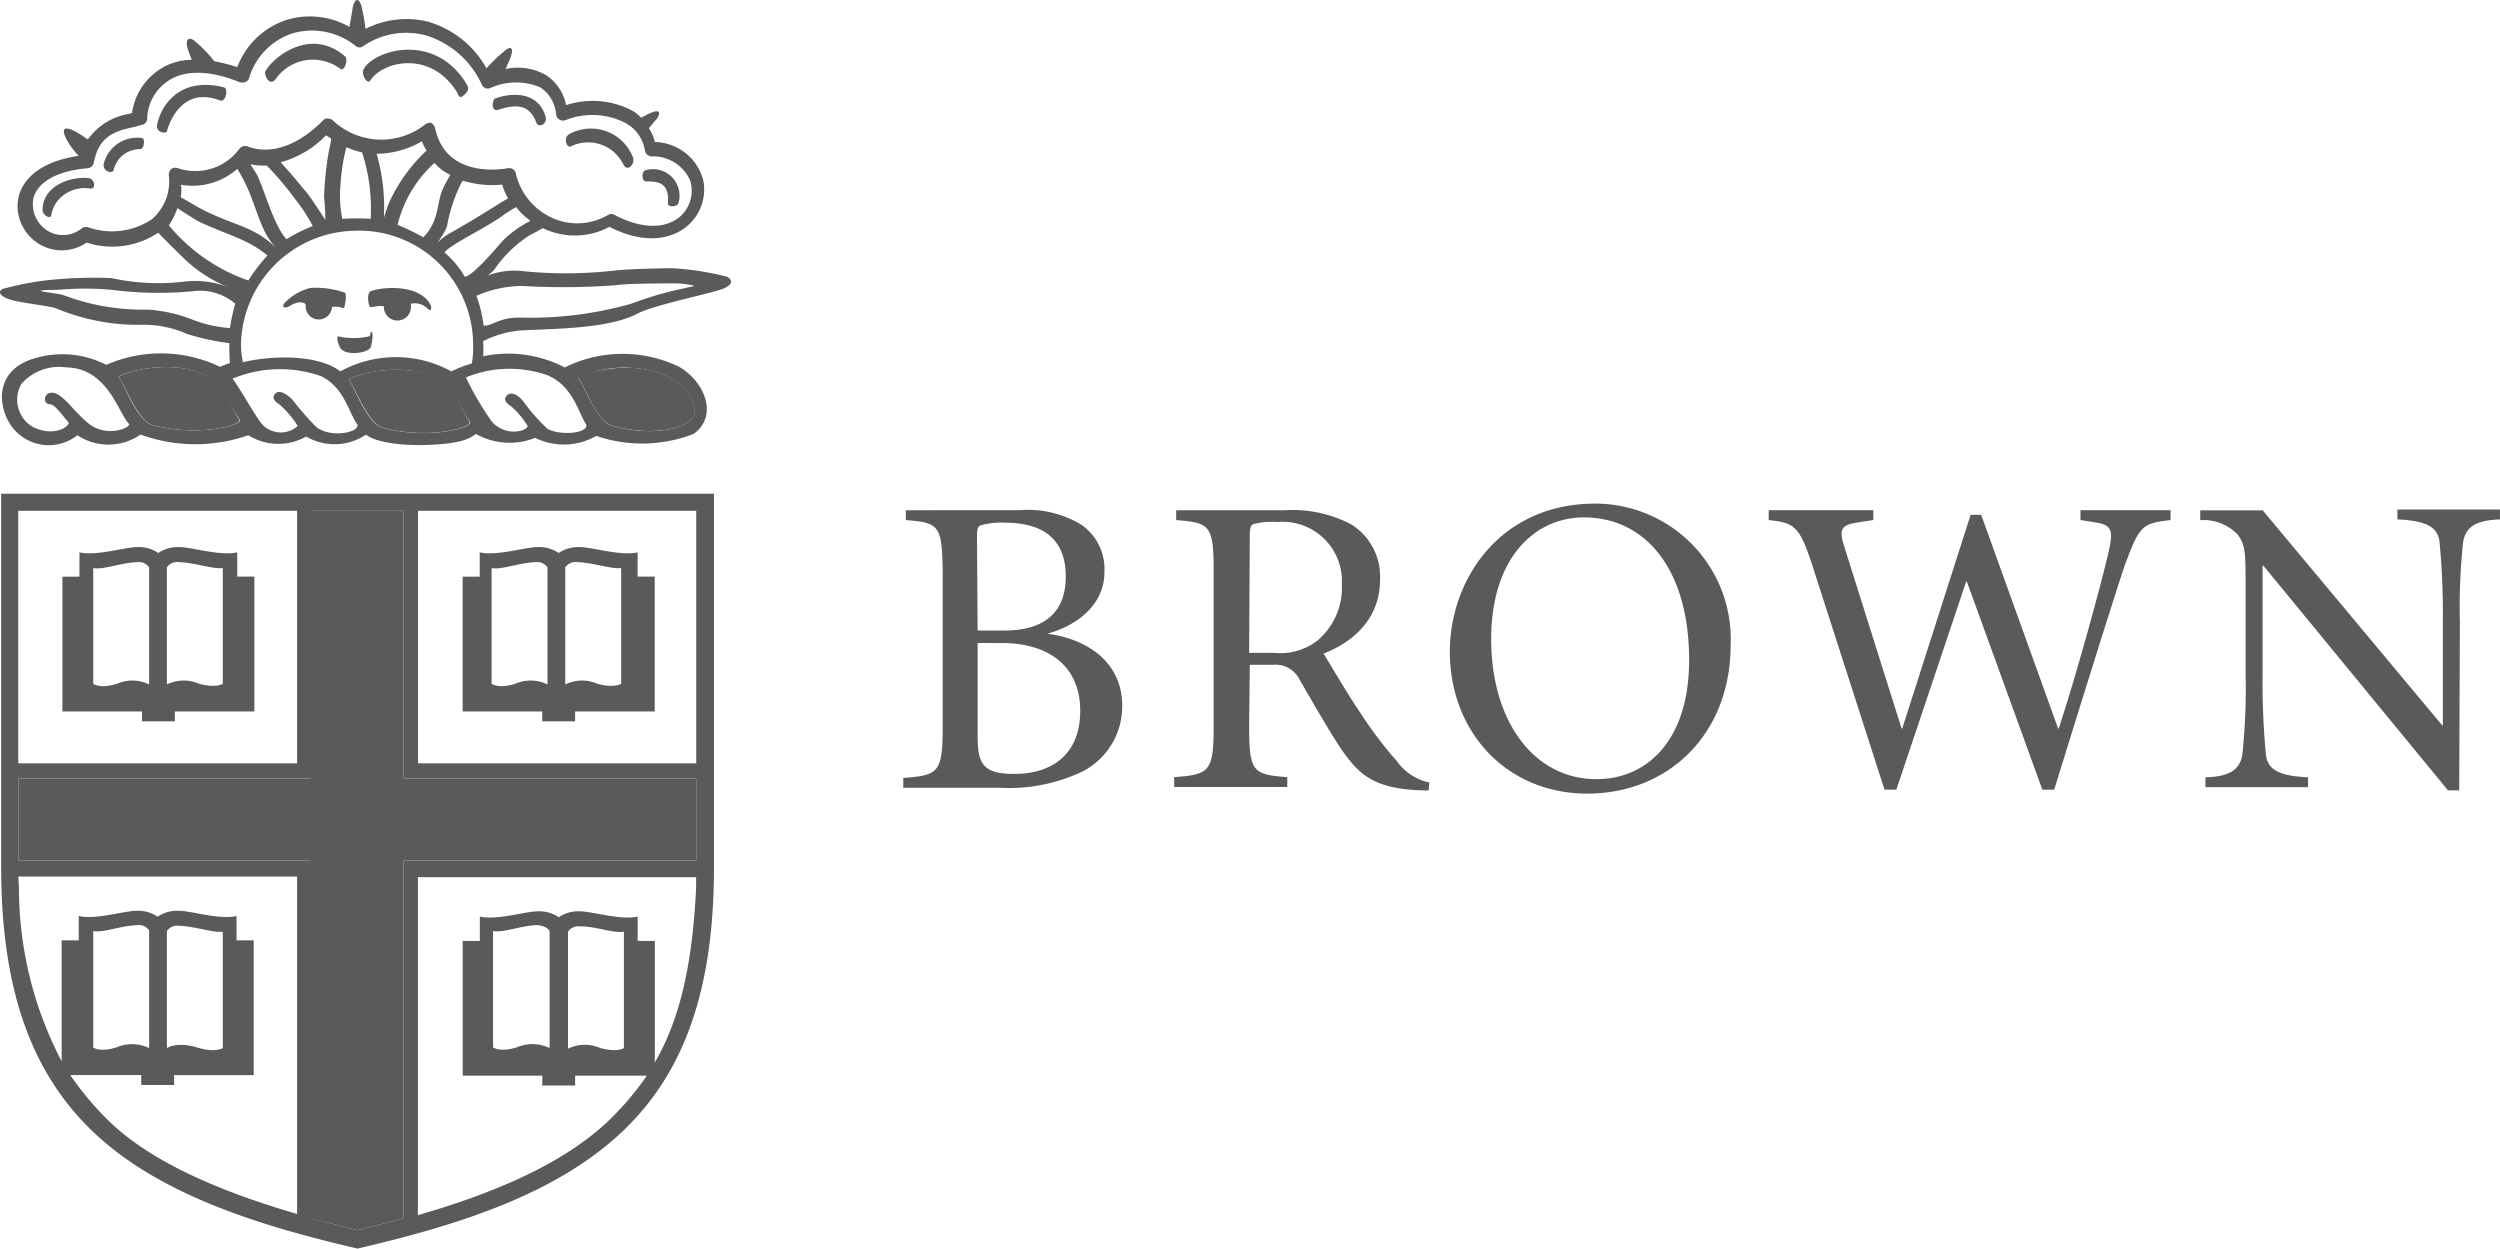<svg xmlns="http://www.w3.org/2000/svg" width="160.171" height="80" viewBox="0 0 160.171 80">
  <g id="brown" transform="translate(-130.999 -3234.001)">
    <path id="Path_153" data-name="Path 153" d="M46.586,17.732a18.307,18.307,0,0,0-3.539-.548c-.421,0-2.907.043-3.834.169a27.48,27.48,0,0,1-5.9,0,4.839,4.839,0,0,0-2.065.3,3.053,3.053,0,0,0,.421-.379,7.861,7.861,0,0,1,2.318-2.233c.294-.127.548-.3.8-.421a4.687,4.687,0,0,0,4.255-.085c2.739,1.39,4.382.463,4.972-.042a3.059,3.059,0,0,0,1.1-2.36,2.416,2.416,0,0,0-.169-.927,3.278,3.278,0,0,0-2.991-2.106,2.8,2.8,0,0,0-.379-.884c.169-.212.337-.422.463-.548s.59-.927-.632-.3a2.27,2.27,0,0,1-.337.169,2.215,2.215,0,0,0-.59-.463,5.482,5.482,0,0,0-4.213-.337A2.947,2.947,0,0,0,34.958,4.8a3.658,3.658,0,0,0-2.57-.378c.084-.169.127-.3.169-.379.463-.969.211-1.18-.253-.759a9.737,9.737,0,0,0-1.138,1.095,6.3,6.3,0,0,0-3.75-2.991,5.779,5.779,0,0,0-4,.464A12.627,12.627,0,0,0,23.153.373C22.9-.384,22.647.206,22.6.458c-.042.336-.126.759-.211,1.264A5.153,5.153,0,0,0,18.4,1.263,5.057,5.057,0,0,0,15.2,4.3a13.024,13.024,0,0,0-1.474-.379A8.228,8.228,0,0,0,12.5,2.653c-.379-.337-.675-.169-.464.506.085.253.169.463.254.674a3.792,3.792,0,0,0-2.318.8A3.984,3.984,0,0,0,8.457,7.245a.407.407,0,0,0-.126.042,4.013,4.013,0,0,0-2.7,1.643,2.577,2.577,0,0,1-.253-.168c-2.149-1.433-1.138.421-.337,1.222-2.823.421-3.623,1.77-3.834,2.57a3.2,3.2,0,0,0-.084.632,2.874,2.874,0,0,0,1.306,2.4,2.8,2.8,0,0,0,3.118-.043,5.324,5.324,0,0,0,4.592-.632c.8.843,1.432,1.432,1.77,1.77A8.992,8.992,0,0,0,14.65,18.41a5.884,5.884,0,0,0-2.738-.379,14.058,14.058,0,0,1-4.761-.211,27.633,27.633,0,0,0-4.044.126,18.256,18.256,0,0,0-2.7.506c-.59.084-.59.506.3.759s2.57.379,2.991.59A13.6,13.6,0,0,0,9.25,20.807a6.957,6.957,0,0,1,2.738.59,15.37,15.37,0,0,0,2.7.59c0-.042,0,.843.042,1.265-.211.084-.463.169-.632.253a8.714,8.714,0,0,0-7.288-.127,6.171,6.171,0,0,0-4.592-.421c-2.739.8-2.318,3.329-1.39,4.467a2.949,2.949,0,0,0,4.128.463A3.605,3.605,0,0,0,9,27.843a10.27,10.27,0,0,0,6.909.042,3.617,3.617,0,0,0,3.708.084,3.592,3.592,0,0,0,3.834-.126c.336.294,1.347.674,3.5.674,2.57-.042,3.16-.421,3.539-.717a4.384,4.384,0,0,0,3.792.254,4.17,4.17,0,0,0,3.918-.127,9.084,9.084,0,0,0,6.236-.127c1.558-1.095.8-3.286-.927-4.3a8.341,8.341,0,0,0-7.331.042,7.82,7.82,0,0,0-5.224-.716,6.1,6.1,0,0,0,0-.885v-.084a6.67,6.67,0,0,1,2.276-.675c1.685-.126,5.645-.042,7.626-1.095,1.137-.59,5.055-1.348,5.6-1.643s.429-.506.135-.717M32.177,15.457c-1.432,1.685-2.149,2.275-2.4,2.275a5.853,5.853,0,0,0-1.307-1.559c.506-.59,2.739-1.6,3.792-2.4.169-.126.59-.379.8-.505a4.662,4.662,0,0,0,.927.884,6.719,6.719,0,0,0-1.812,1.307m-20.6-3.623A4.345,4.345,0,0,0,15.2,10.823c1.264,1.979,1.264,3.792,2.486,5.055-1.517-1.475-2.866-1.432-5.014-2.612-.378-.211-.926-.548-1.095-.632a2.606,2.606,0,0,0,.042-.59,1.712,1.712,0,0,0-.042-.211m9.268,2.233.043.084-.759-1.137a8.585,8.585,0,0,0-.842-1.1c-.506-.632-.969-1.138-1.307-1.517a6.351,6.351,0,0,0,2.907-1.727c.126.084.211.126.336.211-.042.337-.126.632-.169.884a21.609,21.609,0,0,0-.294,2.823c.042.422.084,1.054.084,1.475m-1.9-1.265a11.265,11.265,0,0,1,1.095,1.686,10.454,10.454,0,0,0-1.685.842c-.842-.884-1.517-3.5-1.938-4.213-.169-.253-.294-.463-.379-.59a4.446,4.446,0,0,0,1.054.085A20.389,20.389,0,0,1,18.94,12.8Zm3.96,1.98a7.318,7.318,0,0,1,7.406,7.229c0,.062,0,.125,0,.186a5.222,5.222,0,0,1-.084,1.1,6.964,6.964,0,0,0-1.307.505,7.375,7.375,0,0,0-7.12,0c-1.264-1.011-4.086-1.095-6.235-.59a5.875,5.875,0,0,1-.126-1.011A7.436,7.436,0,0,1,22.9,14.782h.009m-1.1-2.865a12.9,12.9,0,0,1,.379-2.485,5.669,5.669,0,0,0,1.011.336,11.7,11.7,0,0,1,.548,4.256,12.766,12.766,0,0,0-1.812,0,7.151,7.151,0,0,1-.127-2.107m6.573.169c-.421.884-.211,2.064-1.264,3.117a15.317,15.317,0,0,0-1.644-.8,7.826,7.826,0,0,1,2.36-3.96,3.038,3.038,0,0,0,1.011.758c-.084.174-.294.506-.463.885m1.138-.3a.9.9,0,0,0,.126-.211,6.41,6.41,0,0,0,2.528.254,4.006,4.006,0,0,0,.379.884c-.421.211-1.728,1.1-3.581,2.149a3.53,3.53,0,0,0-.969.716,4.931,4.931,0,0,0,.632-1.053,10.091,10.091,0,0,1,.885-2.734Zm-4.55,1.1a8.549,8.549,0,0,0-.379,1.095,12.305,12.305,0,0,0-.463-4.128,5.837,5.837,0,0,0,2.906-.8,2.57,2.57,0,0,0,.3.59,10.55,10.55,0,0,0-2.36,3.244M9.764,14.025a4.6,4.6,0,0,1-4.086.547.5.5,0,0,0-.422.043,1.9,1.9,0,0,1-2.275.126,1.993,1.993,0,0,1-.842-2.022c.253-1.053,1.516-1.77,3.454-1.938a.446.446,0,0,0,.421-.379c.337-1.769,1.475-2.022,2.612-2.275L9.09,8a.421.421,0,0,0,.34-.488l0-.017A3.031,3.031,0,0,1,10.606,5.3c1.1-.842,2.739-.842,4.719-.042a.588.588,0,0,0,.379,0,.381.381,0,0,0,.253-.253,4.3,4.3,0,0,1,2.781-2.866,4.458,4.458,0,0,1,4.044.805.384.384,0,0,0,.506,0,4.88,4.88,0,0,1,4-.675,5.786,5.786,0,0,1,3.58,3.16.421.421,0,0,0,.548.211,3.985,3.985,0,0,1,3.2-.042,2.29,2.29,0,0,1,1.011,1.727.447.447,0,0,0,.59.379,4.632,4.632,0,0,1,3.919.211,2.429,2.429,0,0,1,1.18,1.728.446.446,0,0,0,.421.379,2.589,2.589,0,0,1,2.485,1.559,2.223,2.223,0,0,1-.674,2.317c-.969.8-2.486.759-4.171-.126a.38.38,0,0,0-.421,0,3.876,3.876,0,0,1-3.708.126,4.141,4.141,0,0,1-2.191-2.738.418.418,0,0,0-.169-.3.455.455,0,0,0-.336-.084c-.927.169-4.044.421-4.677-2.57a.656.656,0,0,0-.253-.337A.555.555,0,0,0,27.206,8a4.54,4.54,0,0,1-5.9-.3c-.169-.126-.464-.169-.59,0-2.191,2.191-3.96,2.022-4.846,1.686a.458.458,0,0,0-.547.169,3.5,3.5,0,0,1-3.919,1.222.483.483,0,0,0-.421.042.488.488,0,0,0-.169.421,3.176,3.176,0,0,1-1.053,2.777m1.053.421a4.47,4.47,0,0,0,.548-1.1,2.586,2.586,0,0,1,.253.169c.042,0,.759.506,1.18.717,1.9.884,3.075,1.095,4.34,2.148a10.131,10.131,0,0,0-1.222,1.6,11.508,11.508,0,0,1-5.1-3.538M12.2,20.428a9.588,9.588,0,0,0-2.7-.59,14.479,14.479,0,0,1-5.435-.927c-.3-.127-2.865-.337-.379-.337a18.82,18.82,0,0,1,3.5,0,23.5,23.5,0,0,0,5.182.085,3.45,3.45,0,0,1,2.7.8,13.054,13.054,0,0,0-.337,1.559,8.145,8.145,0,0,1-2.527-.59M5.837,27.253c-1.138-.8-1.9-2.318-2.7-2.065-.336.127-.379.717.085.717.294,0,.884.842,1.18,1.18-.085.421-1.223.884-2.4.211a2.036,2.036,0,0,1-.633-2.7,3.234,3.234,0,0,1,2.907-1.053c2.654.042,3.371,3.076,4,3.623.009.3-1.382.8-2.436.085Zm3.834-.043c-1.011-.463-1.77-2.738-2.064-3.033-.127-.126,1.769-.8,3.665-.632,3.244.3,3.244,2.318,4.086,3.329.3.336-2.645,1.18-5.687.336m10.659.212a17.224,17.224,0,0,1-1.559-1.77c-.336-.379-.926-.759-1.18-.379-.168.211,0,.463.3.632a5.926,5.926,0,0,1,1.18,1.39,1.623,1.623,0,0,1-2.36-.211c-.421-.548-1.306-2.149-1.812-2.823a7.936,7.936,0,0,1,5.645-.169c1.517.716,1.77,2.317,2.36,3.117.093.506-1.635.843-2.561.212Zm4.087-.038c-1.012-.464-1.77-2.739-2.065-3.034-.126-.126,1.77-.8,3.666-.632,3.244.3,3.286,2.318,4.086,3.287.3.379-2.646,1.222-5.687.379m16.3-3.792c3.244.294,4.044,2.4,3.708,3.117-.3.59-2.276,1.39-5.309.548-1.011-.463-1.77-2.739-2.064-3.033a6.706,6.706,0,0,1,3.674-.632ZM35.2,24.1c1.517.717,1.854,2.318,2.36,3.118.127.548-1.685.716-2.485.253a11.1,11.1,0,0,1-1.559-1.77c-.337-.421-.842-.674-1.095-.294-.169.211.042.463.336.632A5.575,5.575,0,0,1,33.811,27.3c-.042.3-1.347.717-2.275-.253a18.966,18.966,0,0,1-1.685-2.865,7.34,7.34,0,0,1,5.359-.089Zm8.721-5.645a22.435,22.435,0,0,0-3.5,1.011,23.648,23.648,0,0,1-7.037.884c-1.432-.042-1.9.59-2.4.506a8.4,8.4,0,0,0-.463-1.9,7.321,7.321,0,0,1,2.949-.633,46.268,46.268,0,0,0,5.94-.042c.717-.126,3.371-.126,3.792-.126a4.926,4.926,0,0,1,.927.084c.641.08.135.122-.2.207Z" transform="translate(131 3234)" fill="#5a5a5a"/>
    <path id="Path_154" data-name="Path 154" d="M5.873,12.378a2.25,2.25,0,0,0-1.98.632,1.954,1.954,0,0,0-.548,1.138c-.168.169-.59-.127-.547-.463.042-1.517,1.854-2.107,2.948-1.98.379.042.506.674.127.674" transform="translate(130.93 3233.708)" fill="#5a5a5a"/>
    <path id="Path_155" data-name="Path 155" d="M9.175,9.784a1.725,1.725,0,0,0-1.728,1.348c-.084.253-.716.084-.632-.421A2.219,2.219,0,0,1,9.26,9.067c.21,0,.168.675-.085.717" transform="translate(130.83 3233.774)" fill="#5a5a5a"/>
    <path id="Path_156" data-name="Path 156" d="M14.361,6.579c-2.064-.8-3.075.759-3.413,1.98-.042.169-.717.084-.632-.421.253-1.265,1.474-3.118,4.3-2.4.3.126.085.969-.253.842" transform="translate(130.742 3233.861)" fill="#5a5a5a"/>
    <path id="Path_157" data-name="Path 157" d="M22.248,4.49a2.919,2.919,0,0,0-4.171.674c-.379.464-.759-.294-.632-.547.674-1.1,3.033-2.739,5.1-.927.212.211-.041.969-.294.8" transform="translate(130.565 3233.928)" fill="#5a5a5a"/>
    <path id="Path_158" data-name="Path 158" d="M30.2,6.269c-.169.127-.253-.127-.337-.294-1.685-2.7-4.76-1.98-5.56-.717-.169.253-.633-.421-.379-.8.758-1.222,4.634-2.318,6.614,1.095.168.337-.127.548-.337.717" transform="translate(130.404 3233.918)" fill="#5a5a5a"/>
    <path id="Path_159" data-name="Path 159" d="M35.177,8.029c-.463-1.264-1.39-1.18-2.443-.842-.506.168-.379-.675-.211-.717,1.011-.379,2.781-.505,3.244,1.18.127.462-.463.717-.59.379" transform="translate(130.191 3233.844)" fill="#5a5a5a"/>
    <path id="Path_160" data-name="Path 160" d="M40.859,10.743A2.5,2.5,0,0,0,37.488,9.6c-.253.085-.505-.547-.084-.8a2.893,2.893,0,0,1,4.086,1.517c.127.379-.337.969-.632.421" transform="translate(130.071 3233.789)" fill="#5a5a5a"/>
    <path id="Path_161" data-name="Path 161" d="M44.524,13.291c-.084.253-.717.294-.674,0,.084-1.264-.548-1.39-1.39-1.39-.337,0-.3-.674-.043-.717a1.7,1.7,0,0,1,2.107,2.107" transform="translate(129.945 3233.722)" fill="#5a5a5a"/>
    <path id="Path_162" data-name="Path 162" d="M21.731,20.141a.843.843,0,0,1-1.685-.084v-.085c-.085-.126-.464-.253-1.054.127-.294.169-.632.042-.126-.379a3.422,3.422,0,0,1,1.474-.8,5.629,5.629,0,0,1,2.191.294c.211.085,0,1.011-.042,1.011a1.46,1.46,0,0,0-.759-.084" transform="translate(130.535 3233.528)" fill="#5a5a5a"/>
    <path id="Path_163" data-name="Path 163" d="M24.305,22.784c-.169.421-1.728.59-1.98,0-.127-.211-.253-.8-.042-.674a4.577,4.577,0,0,0,1.853,0c.253-.043.085-.337.211-.3s.085.548-.042.969" transform="translate(130.446 3233.455)" fill="#5a5a5a"/>
    <path id="Path_164" data-name="Path 164" d="M28.021,20.273a1.149,1.149,0,0,0-1.094-.337v.085a.868.868,0,0,1-1.72.241.752.752,0,0,1-.009-.115V20.1c-.3-.084-.8.085-.885.042s-.253-.884.043-1.011c.758-.294,3.16-.463,3.834.885.084.211.042.421-.169.253" transform="translate(130.395 3233.527)" fill="#5a5a5a"/>
    <path id="Path_165" data-name="Path 165" d="M26.786,33.54H44.608V49.718H26.786Zm-25.615,0H19.035V49.718H1.171ZM18.993,78.578C14.4,77.23,9.934,75.419,7.112,72.764A19.764,19.764,0,0,1,4.5,69.688H9.05v.637h2.106v-.633h5.1V61.056h-1.1V59.5c-1.1.254-2.907-.336-3.708-.336a2.225,2.225,0,0,0-1.348.379,2.222,2.222,0,0,0-1.347-.379c-.8,0-2.612.59-3.708.336v1.559H3.952v7.752A24,24,0,0,1,1.214,57.643l-.043-.674H19.035V78.582ZM5.974,67.919V60.462c.633.127,1.728-.337,2.824-.379a.8.8,0,0,1,.758.337v7.541a2.534,2.534,0,0,0-2.106-.042c-1.1.337-1.475,0-1.475,0m4.719.042v-7.5a.8.8,0,0,1,.759-.337c1.095.042,2.191.464,2.823.379v7.457s-.421.3-1.517,0c-1.432-.463-2.064,0-2.064,0M25.86,78.873l-2.949.759-2.949-.759V55.953H1.171V50.687h18.79V33.54h5.9V50.687H44.608v5.266H25.86Zm16.094-9.985V61.094h-1.1V59.535c-1.095.253-2.906-.336-3.707-.336a2.223,2.223,0,0,0-1.348.379,2.223,2.223,0,0,0-1.348-.379c-.8,0-2.612.59-3.707.336v1.559h-1.1V69.73h5.1v.632h2.106V69.73H41.44a18.582,18.582,0,0,1-2.7,3.122c-3.034,2.739-7.458,4.508-11.965,5.814V57.011H44.6v.717c-.245,4.84-1,8.3-2.646,11.16M39.973,60.5v7.457s-.379.3-1.516,0A2.455,2.455,0,0,0,36.392,68V60.5a.8.8,0,0,1,.759-.337c1.1,0,2.149.468,2.823.337m-4.76-.042v7.5a2.537,2.537,0,0,0-2.107-.042c-1.095.337-1.517,0-1.517,0V60.462c.633.127,1.728-.337,2.824-.379.632.042.8.379.8.379M.076,32.445V56.376c0,7.92,1.98,13.4,6.193,17.231s10.49,5.771,16.641,7.2c6.32-1.475,12.387-3.371,16.641-7.2s6.193-9.311,6.193-17.231V32.445Z" transform="translate(130.998 3233.189)" fill="#5a5a5a"/>
    <path id="Path_166" data-name="Path 166" d="M15.3,37.841V36.286c-1.1.253-2.907-.336-3.708-.336a2.231,2.231,0,0,0-1.348.378A2.228,2.228,0,0,0,8.9,35.95c-.8,0-2.612.589-3.708.336v1.559H4.1v8.637h5.1v.632H11.3v-.632h5.1V37.841ZM9.655,44.75a2.455,2.455,0,0,0-2.064-.042c-1.095.337-1.516,0-1.516,0V37.294c.632.127,1.727-.337,2.823-.379a.8.8,0,0,1,.758.337Zm4.719-.042s-.421.294-1.517,0a2.455,2.455,0,0,0-2.064.042v-7.5a.8.8,0,0,1,.759-.337c1.095.042,2.191.463,2.823.379v7.415Z" transform="translate(130.898 3233.102)" fill="#5a5a5a"/>
    <path id="Path_167" data-name="Path 167" d="M41.608,37.841V36.286c-1.095.253-2.906-.336-3.707-.336a2.229,2.229,0,0,0-1.348.378A2.229,2.229,0,0,0,35.2,35.95c-.8,0-2.612.589-3.707.336v1.559H30.4v8.637h5.1v.632h2.106v-.632h5.1V37.841ZM35.836,44.75a2.455,2.455,0,0,0-2.064-.042c-1.095.337-1.516,0-1.516,0V37.294c.632.127,1.727-.337,2.823-.379a.8.8,0,0,1,.758.337Zm4.719-.042s-.421.294-1.517,0a2.455,2.455,0,0,0-2.064.042v-7.5a.8.8,0,0,1,.759-.337c1.095.042,2.191.463,2.823.379Z" transform="translate(130.24 3233.102)" fill="#5a5a5a"/>
    <path id="Path_168" data-name="Path 168" d="M19.948,78.9l2.991.759,2.949-.759V55.982H44.636V50.716H25.888V33.569H19.948V50.716H1.2v5.266H19.948Z" transform="translate(130.97 3233.161)" fill="#5a5a5a"/>
    <path id="Path_169" data-name="Path 169" d="M11.476,24.148c-1.9-.169-3.792.506-3.665.632.294.3,1.095,2.57,2.064,3.033,3.033.843,5.941,0,5.645-.336-.759-1.011-.759-3.034-4.044-3.329" transform="translate(130.805 3233.397)" fill="#5a5a5a"/>
    <path id="Path_170" data-name="Path 170" d="M26.6,24.321c-1.9-.169-3.792.506-3.665.632.294.3,1.095,2.57,2.064,3.033,3.033.843,5.941,0,5.645-.379-.759-1.011-.759-3.033-4.044-3.286" transform="translate(130.427 3233.393)" fill="#5a5a5a"/>
    <path id="Path_171" data-name="Path 171" d="M40.079,27.856c3.033.842,5.013.042,5.309-.548.336-.716-.464-2.823-3.708-3.117-1.9-.169-3.792.505-3.665.632.294.294,1.053,2.612,2.064,3.033" transform="translate(130.05 3233.396)" fill="#5a5a5a"/>
    <path id="Path_172" data-name="Path 172" d="M66.817,33.525a6.565,6.565,0,0,1,4,.969,3.461,3.461,0,0,1,1.424,3c0,2.4-2.275,3.58-3.582,3.918v.042c2.486.337,4.72,1.812,4.72,4.592a4.681,4.681,0,0,1-2.529,4.213,10.9,10.9,0,0,1-5.224,1.054H59.353v-.633c2.275-.168,2.526-.336,2.526-3.328V37.49c-.041-2.991-.21-3.16-2.36-3.329V33.53Zm-2.7,7.71h1.729c2.612,0,3.918-1.222,3.918-3.454,0-1.643-.675-3.455-3.918-3.455a4.658,4.658,0,0,0-1.517.169c-.17.043-.253.169-.253.717l.041,6.025m0,.8v5.941c0,1.812.338,2.443,2.36,2.443,2.275,0,4.213-1.138,4.213-4.044,0-2.991-2.19-4.34-5.013-4.34Z" transform="translate(129.517 3233.162)" fill="#5a5a5a"/>
    <path id="Path_173" data-name="Path 173" d="M81.958,47.3c0,2.991.211,3.16,2.443,3.329v.632H77.155v-.632c2.275-.169,2.528-.337,2.528-3.329V37.49c0-2.991-.211-3.159-2.4-3.328V33.53h6.951a8.041,8.041,0,0,1,4.3.926,3.948,3.948,0,0,1,1.812,3.5c0,2.275-1.39,3.876-3.623,4.761.505.8,1.6,2.7,2.443,3.918a25.47,25.47,0,0,0,2.275,2.991A3.394,3.394,0,0,0,93.5,50.972l-.043.505h-.378c-3.16-.084-4.087-1.053-5.14-2.527C87.1,47.728,85.96,45.7,85.2,44.4a1.731,1.731,0,0,0-1.727-.969H82l-.042,3.876Zm0-4.634h1.6a3.915,3.915,0,0,0,2.739-.759,4.42,4.42,0,0,0,1.6-3.623,3.8,3.8,0,0,0-4.129-4,4.761,4.761,0,0,0-1.517.127c-.168.042-.253.211-.253.759Z" transform="translate(129.072 3233.162)" fill="#5a5a5a"/>
    <path id="Path_174" data-name="Path 174" d="M113.259,42.152c0,5.687-3.96,9.521-9.185,9.521-5.14,0-8.805-3.918-8.805-9.1,0-4.592,3.2-9.479,9.311-9.479a8.68,8.68,0,0,1,8.679,9.058m-9.4-8.174c-3.2,0-5.941,2.654-5.941,7.794,0,5.266,2.739,8.974,6.741,8.974,3.286,0,5.941-2.528,5.941-7.626,0-5.857-2.823-9.143-6.741-9.143" transform="translate(128.619 3233.173)" fill="#5a5a5a"/>
    <path id="Path_175" data-name="Path 175" d="M122.924,34.158l-.842.127c-1.222.168-1.39.421-1.011,1.6l3.665,11.628h.042l4.382-13.693h.675l4.929,13.693h.042c1.138-3.455,2.7-9.185,3.16-11.165.379-1.6.253-1.9-.969-2.064l-.8-.127v-.632h5.772v.632c-1.812.211-1.98.337-2.906,2.823-.253.674-2.234,6.952-4.55,14.451h-.759l-4.845-13.355-.042.042L124.4,51.431h-.758L118.922,36.77c-.759-2.275-1.138-2.443-2.7-2.612v-.632h6.7Z" transform="translate(128.095 3233.162)" fill="#5a5a5a"/>
    <path id="Path_176" data-name="Path 176" d="M161.163,51.472h-.717l-11.83-14.4h-.042v6.952a49.438,49.438,0,0,0,.211,5.182c.126.969.884,1.348,2.7,1.432v.632h-6.573v-.632c1.517-.042,2.191-.463,2.36-1.432a39.305,39.305,0,0,0,.211-5.182v-5.9c0-1.98-.042-2.4-.505-3.034a3.031,3.031,0,0,0-2.4-.926v-.632h4l11.5,13.776h.042V40.728a49.182,49.182,0,0,0-.211-5.182c-.126-.968-.884-1.347-2.7-1.432v-.632h6.573v.637c-1.517.042-2.191.463-2.359,1.432a39.305,39.305,0,0,0-.211,5.182l-.042,10.743Z" transform="translate(127.387 3233.163)" fill="#5a5a5a"/>
  </g>
</svg>

